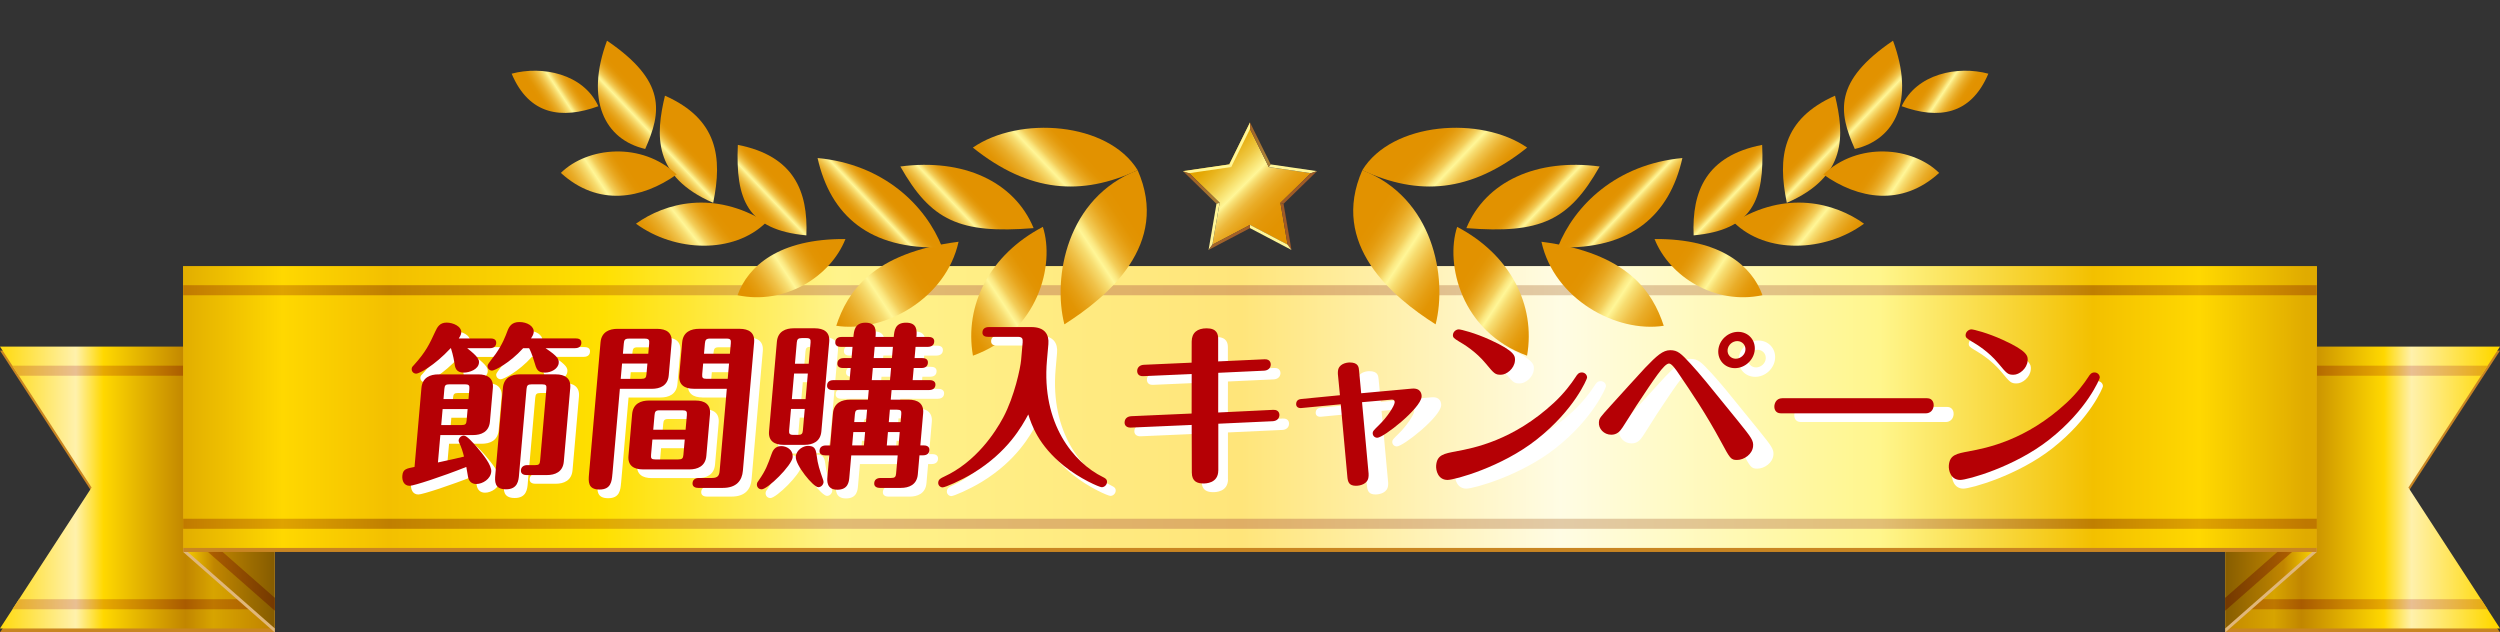 <?xml version="1.0" encoding="UTF-8"?>
<svg id="_レイヤー_2" data-name="レイヤー 2" xmlns="http://www.w3.org/2000/svg" xmlns:xlink="http://www.w3.org/1999/xlink" viewBox="0 0 800 202.39">
  <rect x="0" y="0" width="800" height="202.39" fill="#333333" stroke="none"/>
  <defs>
    <style>
      .cls-1 {
        fill: url(#_名称未設定グラデーション_380);
      }

      .cls-1, .cls-2, .cls-3, .cls-4, .cls-5, .cls-6, .cls-7, .cls-8, .cls-9, .cls-10, .cls-11, .cls-12, .cls-13, .cls-14, .cls-15, .cls-16, .cls-17, .cls-18, .cls-19, .cls-20, .cls-21, .cls-22, .cls-23, .cls-24, .cls-25, .cls-26, .cls-27, .cls-28, .cls-29, .cls-30, .cls-31, .cls-32, .cls-33, .cls-34, .cls-35, .cls-36, .cls-37, .cls-38, .cls-39, .cls-40, .cls-41, .cls-42, .cls-43, .cls-44, .cls-45, .cls-46, .cls-47, .cls-48, .cls-49, .cls-50, .cls-51 {
        stroke-width: 0px;
      }

      .cls-2 {
        fill: url(#_名称未設定グラデーション_443-15);
      }

      .cls-3 {
        fill: url(#_名称未設定グラデーション_381);
      }

      .cls-4 {
        fill: url(#_名称未設定グラデーション_383-2);
      }

      .cls-52 {
        clip-path: url(#clippath-20);
      }

      .cls-53 {
        clip-path: url(#clippath-11);
      }

      .cls-54 {
        clip-path: url(#clippath-16);
      }

      .cls-5 {
        fill: url(#_名称未設定グラデーション_443-20);
      }

      .cls-6 {
        fill: url(#_名称未設定グラデーション_379);
      }

      .cls-55 {
        clip-path: url(#clippath-33);
      }

      .cls-7 {
        fill: #fff697;
      }

      .cls-8 {
        fill: url(#_名称未設定グラデーション_443-4);
      }

      .cls-56 {
        clip-path: url(#clippath-41);
      }

      .cls-9 {
        fill: url(#_名称未設定グラデーション_374-2);
      }

      .cls-57 {
        clip-path: url(#clippath-32);
      }

      .cls-10 {
        fill: url(#_名称未設定グラデーション_372);
      }

      .cls-11 {
        fill: #e0b77a;
      }

      .cls-12 {
        fill: url(#_名称未設定グラデーション_443-6);
      }

      .cls-13 {
        fill: url(#_名称未設定グラデーション_443-9);
      }

      .cls-58 {
        clip-path: url(#clippath-2);
      }

      .cls-59 {
        clip-path: url(#clippath-13);
      }

      .cls-60 {
        clip-path: url(#clippath-37);
      }

      .cls-14 {
        fill: url(#_名称未設定グラデーション_443-17);
      }

      .cls-61 {
        clip-path: url(#clippath-25);
      }

      .cls-15 {
        fill: url(#_名称未設定グラデーション_443-23);
      }

      .cls-16 {
        fill: url(#_名称未設定グラデーション_374);
      }

      .cls-62 {
        clip-path: url(#clippath-15);
      }

      .cls-63 {
        clip-path: url(#clippath-6);
      }

      .cls-17 {
        fill: url(#_名称未設定グラデーション_443-25);
      }

      .cls-64 {
        clip-path: url(#clippath-40);
      }

      .cls-65 {
        clip-path: url(#clippath-26);
      }

      .cls-18 {
        fill: url(#_名称未設定グラデーション_443-26);
      }

      .cls-19 {
        fill: url(#_名称未設定グラデーション_443-21);
      }

      .cls-20 {
        fill: none;
      }

      .cls-21 {
        fill: url(#_名称未設定グラデーション_417-4);
      }

      .cls-66 {
        clip-path: url(#clippath-7);
      }

      .cls-67 {
        clip-path: url(#clippath-21);
      }

      .cls-22 {
        fill: url(#_名称未設定グラデーション_443-19);
      }

      .cls-68 {
        clip-path: url(#clippath-34);
      }

      .cls-69 {
        clip-path: url(#clippath-1);
      }

      .cls-70 {
        clip-path: url(#clippath-4);
      }

      .cls-71 {
        clip-path: url(#clippath-38);
      }

      .cls-23 {
        fill: #b50005;
      }

      .cls-24 {
        fill: url(#_名称未設定グラデーション_376);
      }

      .cls-72 {
        clip-path: url(#clippath-36);
      }

      .cls-73 {
        clip-path: url(#clippath-27);
      }

      .cls-25 {
        fill: url(#_名称未設定グラデーション_443-7);
      }

      .cls-74 {
        clip-path: url(#clippath-44);
      }

      .cls-26 {
        fill: #c98522;
      }

      .cls-27 {
        fill: url(#_名称未設定グラデーション_371);
      }

      .cls-75 {
        clip-path: url(#clippath-12);
      }

      .cls-28 {
        fill: #fff;
      }

      .cls-29 {
        fill: url(#_名称未設定グラデーション_443-8);
      }

      .cls-30 {
        fill: url(#_名称未設定グラデーション_443-16);
      }

      .cls-76 {
        clip-path: url(#clippath-24);
      }

      .cls-77 {
        clip-path: url(#clippath-30);
      }

      .cls-31 {
        fill: url(#_名称未設定グラデーション_443-13);
      }

      .cls-78 {
        clip-path: url(#clippath-22);
      }

      .cls-32 {
        fill: url(#_名称未設定グラデーション_417-2);
      }

      .cls-79 {
        clip-path: url(#clippath-9);
      }

      .cls-33 {
        fill: url(#_名称未設定グラデーション_443-18);
      }

      .cls-34 {
        fill: url(#_名称未設定グラデーション_417-3);
      }

      .cls-35 {
        fill: url(#_名称未設定グラデーション_377);
      }

      .cls-80 {
        clip-path: url(#clippath);
      }

      .cls-36 {
        fill: url(#_名称未設定グラデーション_412);
      }

      .cls-37 {
        fill: url(#_名称未設定グラデーション_443-2);
      }

      .cls-38 {
        fill: url(#_名称未設定グラデーション_383);
      }

      .cls-81 {
        clip-path: url(#clippath-39);
      }

      .cls-39 {
        fill: url(#_名称未設定グラデーション_443-11);
      }

      .cls-82 {
        clip-path: url(#clippath-19);
      }

      .cls-83 {
        clip-path: url(#clippath-31);
      }

      .cls-40 {
        fill: url(#_名称未設定グラデーション_417-5);
      }

      .cls-84 {
        clip-path: url(#clippath-3);
      }

      .cls-41 {
        fill: url(#_名称未設定グラデーション_443-22);
      }

      .cls-42 {
        fill: url(#_名称未設定グラデーション_443-14);
      }

      .cls-85 {
        clip-path: url(#clippath-43);
      }

      .cls-43 {
        fill: url(#_名称未設定グラデーション_443-5);
      }

      .cls-86 {
        clip-path: url(#clippath-8);
      }

      .cls-44 {
        fill: url(#_名称未設定グラデーション_417);
      }

      .cls-45 {
        fill: url(#_名称未設定グラデーション_376-2);
      }

      .cls-87 {
        clip-path: url(#clippath-29);
      }

      .cls-88 {
        clip-path: url(#clippath-18);
      }

      .cls-89 {
        clip-path: url(#clippath-14);
      }

      .cls-90 {
        clip-path: url(#clippath-17);
      }

      .cls-91 {
        clip-path: url(#clippath-5);
      }

      .cls-46 {
        fill: url(#_名称未設定グラデーション_443-10);
      }

      .cls-47 {
        fill: url(#_名称未設定グラデーション_443);
      }

      .cls-92 {
        clip-path: url(#clippath-42);
      }

      .cls-48 {
        fill: url(#_名称未設定グラデーション_378);
      }

      .cls-93 {
        clip-path: url(#clippath-10);
      }

      .cls-94 {
        clip-path: url(#clippath-23);
      }

      .cls-49 {
        fill: url(#_名称未設定グラデーション_443-24);
      }

      .cls-50 {
        fill: url(#_名称未設定グラデーション_443-12);
      }

      .cls-95 {
        clip-path: url(#clippath-28);
      }

      .cls-51 {
        fill: url(#_名称未設定グラデーション_443-3);
      }

      .cls-96 {
        clip-path: url(#clippath-35);
      }
    </style>
    <clipPath id="clippath">
      <polyline class="cls-20" points="770.68 156.01 800 110.91 712.06 110.91 712.06 201.1 800 201.1 770.68 156.01"/>
    </clipPath>
    <linearGradient id="_名称未設定グラデーション_371" data-name="名称未設定グラデーション 371" x1="-454.49" y1="2251.77" x2="-451.63" y2="2251.77" gradientTransform="translate(14694.85 69433.82) scale(30.77 -30.77)" gradientUnits="userSpaceOnUse">
      <stop offset="0" stop-color="#c18600"/>
      <stop offset=".2" stop-color="#d7a400"/>
      <stop offset=".3" stop-color="#c18600"/>
      <stop offset=".6" stop-color="#ffd800"/>
      <stop offset=".7" stop-color="#fff1ac"/>
      <stop offset="1" stop-color="#ffd800"/>
    </linearGradient>
    <clipPath id="clippath-1">
      <polyline class="cls-20" points="0 110.91 29.31 156.01 0 201.1 87.94 201.1 87.94 110.91 0 110.91"/>
    </clipPath>
    <linearGradient id="_名称未設定グラデーション_372" data-name="名称未設定グラデーション 372" x1="-469.54" y1="2251.77" x2="-466.68" y2="2251.77" gradientTransform="translate(14445.72 69433.82) scale(30.77 -30.77)" gradientUnits="userSpaceOnUse">
      <stop offset="0" stop-color="#ffd800"/>
      <stop offset=".3" stop-color="#fff1ac"/>
      <stop offset=".4" stop-color="#ffd800"/>
      <stop offset=".7" stop-color="#c18600"/>
      <stop offset=".8" stop-color="#d7a400"/>
      <stop offset="1" stop-color="#c28600"/>
    </linearGradient>
    <clipPath id="clippath-2">
      <polyline class="cls-20" points="712.06 117.02 712.06 120.25 793.93 120.25 796.02 117.02 712.06 117.02"/>
    </clipPath>
    <linearGradient id="_名称未設定グラデーション_374" data-name="名称未設定グラデーション 374" x1="-454.49" y1="2252.55" x2="-451.63" y2="2252.55" gradientTransform="translate(14694.85 69420.74) scale(30.77 -30.77)" gradientUnits="userSpaceOnUse">
      <stop offset="0" stop-color="#a95b00"/>
      <stop offset=".2" stop-color="#be7700"/>
      <stop offset=".3" stop-color="#a95b00"/>
      <stop offset=".6" stop-color="#e7a900"/>
      <stop offset=".7" stop-color="#e9bf93"/>
      <stop offset="1" stop-color="#e7a900"/>
    </linearGradient>
    <clipPath id="clippath-3">
      <polyline class="cls-20" points="712.06 194.98 796.02 194.98 793.93 191.75 712.06 191.75 712.06 194.98"/>
    </clipPath>
    <linearGradient id="_名称未設定グラデーション_374-2" data-name="名称未設定グラデーション 374" y1="2250.98" y2="2250.98" gradientTransform="translate(14694.85 69446.89) scale(30.77 -30.77)" xlink:href="#_名称未設定グラデーション_374"/>
    <clipPath id="clippath-4">
      <polyline class="cls-20" points="3.98 194.98 87.94 194.98 87.94 191.75 6.07 191.75 3.98 194.98"/>
    </clipPath>
    <linearGradient id="_名称未設定グラデーション_376" data-name="名称未設定グラデーション 376" x1="-469.54" y1="2250.98" x2="-466.68" y2="2250.98" gradientTransform="translate(14445.72 69446.89) scale(30.77 -30.77)" gradientUnits="userSpaceOnUse">
      <stop offset="0" stop-color="#e7a900"/>
      <stop offset=".3" stop-color="#e9bf93"/>
      <stop offset=".4" stop-color="#e7a900"/>
      <stop offset=".7" stop-color="#a95b00"/>
      <stop offset=".8" stop-color="#be7700"/>
      <stop offset="1" stop-color="#a95b00"/>
    </linearGradient>
    <clipPath id="clippath-5">
      <polyline class="cls-20" points="6.07 120.25 87.94 120.25 87.94 117.02 3.98 117.02 6.07 120.25"/>
    </clipPath>
    <linearGradient id="_名称未設定グラデーション_376-2" data-name="名称未設定グラデーション 376" x1="-469.54" y1="2252.55" x2="-466.68" y2="2252.55" gradientTransform="translate(14445.72 69420.74) scale(30.77 -30.77)" xlink:href="#_名称未設定グラデーション_376"/>
    <clipPath id="clippath-6">
      <polyline class="cls-20" points="712.06 201.1 712.06 110.91 741.39 85.15 741.39 175.34 712.06 201.1"/>
    </clipPath>
    <linearGradient id="_名称未設定グラデーション_377" data-name="名称未設定グラデーション 377" x1="-397.7" y1="2324.18" x2="-394.84" y2="2324.18" gradientTransform="translate(4792.08 23986.88) scale(10.26 -10.26)" gradientUnits="userSpaceOnUse">
      <stop offset="0" stop-color="#865c00"/>
      <stop offset=".45" stop-color="#ae7900"/>
      <stop offset=".65" stop-color="#c18600"/>
      <stop offset="1" stop-color="#ffd800"/>
    </linearGradient>
    <clipPath id="clippath-7">
      <polyline class="cls-20" points="87.94 201.1 87.94 110.91 58.61 85.15 58.61 175.34 87.94 201.1"/>
    </clipPath>
    <linearGradient id="_名称未設定グラデーション_378" data-name="名称未設定グラデーション 378" x1="-439.11" y1="2324.18" x2="-436.25" y2="2324.18" gradientTransform="translate(4563.46 23986.88) scale(10.26 -10.26)" gradientUnits="userSpaceOnUse">
      <stop offset="0" stop-color="#ffd800"/>
      <stop offset=".35" stop-color="#c18600"/>
      <stop offset=".55" stop-color="#ae7900"/>
      <stop offset="1" stop-color="#865c00"/>
    </linearGradient>
    <clipPath id="clippath-8">
      <polyline class="cls-20" points="712.06 191.3 712.06 195.43 741.39 169.67 741.39 165.54 712.06 191.3"/>
    </clipPath>
    <linearGradient id="_名称未設定グラデーション_379" data-name="名称未設定グラデーション 379" x1="-408.31" y1="2308.77" x2="-405.45" y2="2308.77" gradientTransform="translate(5487.21 27193.13) scale(11.7 -11.7)" gradientUnits="userSpaceOnUse">
      <stop offset="0" stop-color="#6e3500"/>
      <stop offset=".45" stop-color="#954f00"/>
      <stop offset=".65" stop-color="#a95b00"/>
      <stop offset="1" stop-color="#e8a900"/>
    </linearGradient>
    <clipPath id="clippath-9">
      <polyline class="cls-20" points="58.61 165.54 58.61 169.67 87.94 195.43 87.94 191.3 58.61 165.54"/>
    </clipPath>
    <linearGradient id="_名称未設定グラデーション_380" data-name="名称未設定グラデーション 380" x1="-444.62" y1="2308.77" x2="-441.76" y2="2308.77" gradientTransform="translate(5258.59 27193.13) scale(11.7 -11.7)" gradientUnits="userSpaceOnUse">
      <stop offset="0" stop-color="#e7a900"/>
      <stop offset=".35" stop-color="#a95b00"/>
      <stop offset=".55" stop-color="#954f00"/>
      <stop offset="1" stop-color="#6e3500"/>
    </linearGradient>
    <clipPath id="clippath-10">
      <rect class="cls-20" x="58.61" y="85.15" width="682.77" height="90.19"/>
    </clipPath>
    <linearGradient id="_名称未設定グラデーション_381" data-name="名称未設定グラデーション 381" x1="-481.02" y1="2220.63" x2="-478.16" y2="2220.63" gradientTransform="translate(114961.96 530585.6) scale(238.88 -238.88)" gradientUnits="userSpaceOnUse">
      <stop offset="0" stop-color="#e0ab00"/>
      <stop offset=".05" stop-color="#ffd800"/>
      <stop offset=".1" stop-color="#f3c000"/>
      <stop offset=".2" stop-color="#ffe000"/>
      <stop offset=".31" stop-color="#fff38b"/>
      <stop offset=".5" stop-color="#ffe57a"/>
      <stop offset=".65" stop-color="#fffce4"/>
      <stop offset=".8" stop-color="#fff68c"/>
      <stop offset=".9" stop-color="#f3c000"/>
      <stop offset=".95" stop-color="#ffd800"/>
      <stop offset="1" stop-color="#e0ab00"/>
    </linearGradient>
    <clipPath id="clippath-11">
      <rect class="cls-20" x="58.61" y="165.99" width="682.77" height="3.22"/>
    </clipPath>
    <linearGradient id="_名称未設定グラデーション_383" data-name="名称未設定グラデーション 383" x1="-481.02" y1="2220.53" x2="-478.16" y2="2220.53" gradientTransform="translate(114961.96 530598.67) scale(238.88 -238.88)" gradientUnits="userSpaceOnUse">
      <stop offset="0" stop-color="#be7700"/>
      <stop offset=".05" stop-color="#dfa300"/>
      <stop offset=".1" stop-color="#c07f00"/>
      <stop offset=".2" stop-color="#e0ab00"/>
      <stop offset=".31" stop-color="#e1bb74"/>
      <stop offset=".5" stop-color="#dfae65"/>
      <stop offset=".65" stop-color="#e2cba7"/>
      <stop offset=".8" stop-color="#e2bf75"/>
      <stop offset=".9" stop-color="#c07f00"/>
      <stop offset=".95" stop-color="#dfa300"/>
      <stop offset="1" stop-color="#bf7800"/>
    </linearGradient>
    <clipPath id="clippath-12">
      <rect class="cls-20" x="58.61" y="91.27" width="682.77" height="3.22"/>
    </clipPath>
    <linearGradient id="_名称未設定グラデーション_383-2" data-name="名称未設定グラデーション 383" y1="2220.73" y2="2220.73" gradientTransform="translate(114961.96 530572.53) scale(238.88 -238.88)" xlink:href="#_名称未設定グラデーション_383"/>
    <clipPath id="clippath-13">
      <path class="cls-20" d="m400,39.18v2.11l5.8,11.74.22.44.62-.85-6.64-13.43m-9.72,25.72l-1.01.32-2.52,14.76,1.24-1.7,2.21-12.9.08-.48m22.98,15.08l-2.53-14.76-1-.32.08.48,2.21,12.9,1.24,1.7-1.24-1.7-11.59-6.09-.43-.23-.43.23-11.58,6.09-1.24,1.7,2.52-14.76,1.01-.32-.35-.35-9.37-9.14-2.01-.65,14.82-2.15,6.63-13.43,6.64,13.43,14.82,2.15-14.82-2.15-.62.85.49.07,12.95,1.88,2-.65-2,.65-9.37,9.14-.35.35,1,.32,2.53,14.76"/>
    </clipPath>
    <linearGradient id="_名称未設定グラデーション_412" data-name="名称未設定グラデーション 412" x1="-507.25" y1="2303.58" x2="-504.39" y2="2303.58" gradientTransform="translate(-33747.76 7560.41) rotate(90) scale(14.82 -14.82)" gradientUnits="userSpaceOnUse">
      <stop offset="0" stop-color="#e4a500"/>
      <stop offset=".03" stop-color="#e4a500"/>
      <stop offset=".07" stop-color="#e5a908"/>
      <stop offset=".13" stop-color="#e9b51e"/>
      <stop offset=".21" stop-color="#efc842"/>
      <stop offset=".29" stop-color="#f8e373"/>
      <stop offset=".35" stop-color="#fff697"/>
      <stop offset=".38" stop-color="#f8e177"/>
      <stop offset=".42" stop-color="#f2cb57"/>
      <stop offset=".46" stop-color="#edb93c"/>
      <stop offset=".51" stop-color="#e9ab25"/>
      <stop offset=".57" stop-color="#e59f14"/>
      <stop offset=".64" stop-color="#e39708"/>
      <stop offset=".74" stop-color="#e29301"/>
      <stop offset="1" stop-color="#e29200"/>
    </linearGradient>
    <clipPath id="clippath-14">
      <polyline class="cls-20" points="406.01 53.46 405.8 53.02 400 41.28 400 39.18 406.63 52.61 406.01 53.46"/>
    </clipPath>
    <linearGradient id="_名称未設定グラデーション_417" data-name="名称未設定グラデーション 417" x1="-507.25" y1="2304.37" x2="-504.39" y2="2304.37" gradientTransform="translate(-33756.18 7554.12) rotate(90) scale(14.82 -14.82)" gradientUnits="userSpaceOnUse">
      <stop offset="0" stop-color="#a06226"/>
      <stop offset=".03" stop-color="#a06226"/>
      <stop offset=".14" stop-color="#a2692a"/>
      <stop offset=".29" stop-color="#aa7d35"/>
      <stop offset=".35" stop-color="#ae873b"/>
      <stop offset=".37" stop-color="#ab7e37"/>
      <stop offset=".45" stop-color="#a66d2f"/>
      <stop offset=".55" stop-color="#a2612a"/>
      <stop offset=".68" stop-color="#a05a26"/>
      <stop offset="1" stop-color="#a05826"/>
    </linearGradient>
    <clipPath id="clippath-15">
      <polyline class="cls-20" points="410.73 65.22 409.73 64.89 410.08 64.55 419.45 55.41 421.45 54.76 410.73 65.22"/>
    </clipPath>
    <linearGradient id="_名称未設定グラデーション_417-2" data-name="名称未設定グラデーション 417" x1="-507.25" y1="2304.3" x2="-504.39" y2="2304.3" gradientTransform="translate(-33742.91 7549.49) rotate(90) scale(14.82 -14.82)" xlink:href="#_名称未設定グラデーション_417"/>
    <clipPath id="clippath-16">
      <polyline class="cls-20" points="389.27 65.22 378.55 54.76 380.56 55.41 389.93 64.55 390.27 64.89 389.27 65.22"/>
    </clipPath>
    <linearGradient id="_名称未設定グラデーション_417-3" data-name="名称未設定グラデーション 417" x1="-507.25" y1="2302.82" x2="-504.39" y2="2302.82" gradientTransform="translate(-33752.04 7571.54) rotate(90) scale(14.82 -14.82)" xlink:href="#_名称未設定グラデーション_417"/>
    <clipPath id="clippath-17">
      <polyline class="cls-20" points="413.26 79.98 412.02 78.27 409.81 65.37 409.73 64.89 410.73 65.22 413.26 79.98"/>
    </clipPath>
    <linearGradient id="_名称未設定グラデーション_417-4" data-name="名称未設定グラデーション 417" x1="-507.25" y1="2303.51" x2="-504.39" y2="2303.51" gradientTransform="translate(-33735.28 7556.15) rotate(90) scale(14.82 -14.82)" xlink:href="#_名称未設定グラデーション_417"/>
    <clipPath id="clippath-18">
      <polyline class="cls-20" points="386.74 79.98 387.98 78.27 399.56 72.18 400 71.95 400 73 386.74 79.98"/>
    </clipPath>
    <linearGradient id="_名称未設定グラデーション_417-5" data-name="名称未設定グラデーション 417" x1="-507.25" y1="2302.48" x2="-504.39" y2="2302.48" gradientTransform="translate(-33738.11 7569.93) rotate(90) scale(14.82 -14.82)" xlink:href="#_名称未設定グラデーション_417"/>
    <clipPath id="clippath-19">
      <path class="cls-20" d="m459.4,103.79c3.8-14.95-.68-40.52-23.45-49.33-10.51,23.78,9.65,40.58,23.45,49.33"/>
    </clipPath>
    <linearGradient id="_名称未設定グラデーション_443" data-name="名称未設定グラデーション 443" x1="-486.8" y1="2298.26" x2="-483.95" y2="2298.26" gradientTransform="translate(-37143.71 8020.21) rotate(90) scale(16.36 -16.36)" gradientUnits="userSpaceOnUse">
      <stop offset="0" stop-color="#e29200"/>
      <stop offset=".29" stop-color="#e29200"/>
      <stop offset=".35" stop-color="#e29403"/>
      <stop offset=".4" stop-color="#e49b0e"/>
      <stop offset=".45" stop-color="#e8a720"/>
      <stop offset=".5" stop-color="#edb83a"/>
      <stop offset=".55" stop-color="#f3ce5a"/>
      <stop offset=".59" stop-color="#fbe882"/>
      <stop offset=".62" stop-color="#fff697"/>
      <stop offset=".67" stop-color="#f7dd71"/>
      <stop offset=".74" stop-color="#f0c249"/>
      <stop offset=".81" stop-color="#e9ad29"/>
      <stop offset=".88" stop-color="#e59e12"/>
      <stop offset=".94" stop-color="#e29504"/>
      <stop offset="1" stop-color="#e29200"/>
    </linearGradient>
    <clipPath id="clippath-20">
      <path class="cls-20" d="m435.94,54.46c9.51-15.49,37.95-17.47,52.75-7.23-18.08,14.46-34.78,15.57-52.75,7.23"/>
    </clipPath>
    <linearGradient id="_名称未設定グラデーション_443-2" data-name="名称未設定グラデーション 443" x1="-508.17" y1="2329.22" x2="-505.31" y2="2329.22" gradientTransform="translate(-27090.04 6044.54) rotate(90) scale(11.83 -11.83)" xlink:href="#_名称未設定グラデーション_443"/>
    <clipPath id="clippath-21">
      <path class="cls-20" d="m466.29,72.6c16.98,8.89,25.19,25,22.37,41.22-21.02-7.61-26.29-29.24-22.37-41.22"/>
    </clipPath>
    <linearGradient id="_名称未設定グラデーション_443-3" data-name="名称未設定グラデーション 443" x1="-485.72" y1="2309.27" x2="-482.87" y2="2309.27" gradientTransform="translate(-32955.01 7104.94) rotate(90) scale(14.48 -14.48)" xlink:href="#_名称未設定グラデーション_443"/>
    <clipPath id="clippath-22">
      <path class="cls-20" d="m469.24,73c23.69,1.89,32.85-2.38,42.65-19.72-20.1-2.68-36.47,4.78-42.65,19.72"/>
    </clipPath>
    <linearGradient id="_名称未設定グラデーション_443-4" data-name="名称未設定グラデーション 443" x1="-519.82" y1="2396.09" x2="-516.96" y2="2396.09" gradientTransform="translate(-17415.88 3936.96) rotate(90) scale(7.47 -7.47)" xlink:href="#_名称未設定グラデーション_443"/>
    <clipPath id="clippath-23">
      <path class="cls-20" d="m493.26,77.36c27.59,3.57,35.59,16.06,39.14,26.89-15.23,2.34-35.12-8.57-39.14-26.89"/>
    </clipPath>
    <linearGradient id="_名称未設定グラデーション_443-5" data-name="名称未設定グラデーション 443" x1="-484.38" y1="2298.08" x2="-481.52" y2="2298.08" gradientTransform="translate(-37663.93 8114.22) rotate(90) scale(16.61 -16.61)" xlink:href="#_名称未設定グラデーション_443"/>
    <clipPath id="clippath-24">
      <path class="cls-20" d="m498.49,79.15c23.28.79,35.76-10.19,39.88-28.58-21.07,1.97-34.58,15.09-39.88,28.58"/>
    </clipPath>
    <linearGradient id="_名称未設定グラデーション_443-6" data-name="名称未設定グラデーション 443" x1="-523.42" y1="2427.44" x2="-520.56" y2="2427.44" gradientTransform="translate(-15060.83 3416.5) rotate(90) scale(6.42 -6.42)" xlink:href="#_名称未設定グラデーション_443"/>
    <clipPath id="clippath-25">
      <path class="cls-20" d="m529.46,76.49c21.31-.17,31.18,8.71,34.53,17.97-15.1,3.24-29.75-5.87-34.53-17.97"/>
    </clipPath>
    <linearGradient id="_名称未設定グラデーション_443-7" data-name="名称未設定グラデーション 443" x1="-483.28" y1="2317.75" x2="-480.42" y2="2317.75" gradientTransform="translate(-30849.58 6613.36) rotate(90) scale(13.55 -13.55)" xlink:href="#_名称未設定グラデーション_443"/>
    <clipPath id="clippath-26">
      <path class="cls-20" d="m541.96,75.32c18.98-1.77,22.68-11.48,21.93-28.96-17.96,3.51-22.51,14.88-21.93,28.96"/>
    </clipPath>
    <linearGradient id="_名称未設定グラデーション_443-8" data-name="名称未設定グラデーション 443" x1="-522.49" y1="2437.41" x2="-519.63" y2="2437.41" gradientTransform="translate(-14580.23 3296.67) rotate(90) scale(6.21 -6.21)" xlink:href="#_名称未設定グラデーション_443"/>
    <clipPath id="clippath-27">
      <path class="cls-20" d="m554.83,71.15c16.76-10.46,32.34-6.22,41.66.43-12.46,9.15-31.34,9.77-41.66-.43"/>
    </clipPath>
    <linearGradient id="_名称未設定グラデーション_443-9" data-name="名称未設定グラデーション 443" x1="-492.86" y1="2337.12" x2="-490" y2="2337.12" gradientTransform="translate(-26327.32 5728.16) rotate(90) scale(11.51 -11.51)" xlink:href="#_名称未設定グラデーション_443"/>
    <clipPath id="clippath-28">
      <path class="cls-20" d="m571.78,64.9c19.42-8.42,18.42-21.79,15.43-34.28-16.91,7.51-18.43,19.74-15.43,34.28"/>
    </clipPath>
    <linearGradient id="_名称未設定グラデーション_443-10" data-name="名称未設定グラデーション 443" x1="-520.43" y1="2434.18" x2="-517.58" y2="2434.18" gradientTransform="translate(-14961.12 3361.16) rotate(90) scale(6.38 -6.38)" xlink:href="#_名称未設定グラデーション_443"/>
    <clipPath id="clippath-29">
      <path class="cls-20" d="m583.47,55.83c11.22-10.62,28.58-8.83,37.06-.5-11.97,10.92-25.99,8.36-37.06.5"/>
    </clipPath>
    <linearGradient id="_名称未設定グラデーション_443-11" data-name="名称未設定グラデーション 443" x1="-481.34" y1="2347.98" x2="-478.49" y2="2347.98" gradientTransform="translate(-24579.64 5202.63) rotate(90) scale(10.72 -10.72)" xlink:href="#_名称未設定グラデーション_443"/>
    <clipPath id="clippath-30">
      <path class="cls-20" d="m593.54,47.67c13.03-3.03,19.23-15.71,12.22-34.65-19.07,12.95-17.48,22.84-12.22,34.65"/>
    </clipPath>
    <linearGradient id="_名称未設定グラデーション_443-12" data-name="名称未設定グラデーション 443" x1="-517.09" y1="2418.6" x2="-514.23" y2="2418.6" gradientTransform="translate(-16231.44 3619.78) rotate(90) scale(6.96 -6.96)" xlink:href="#_名称未設定グラデーション_443"/>
    <clipPath id="clippath-31">
      <path class="cls-20" d="m608.53,33.99c4.77-10.4,17.95-13.05,27.74-10.41-5.61,13.32-16.09,14.65-27.74,10.41"/>
    </clipPath>
    <linearGradient id="_名称未設定グラデーション_443-13" data-name="名称未設定グラデーション 443" x1="-479.38" y1="2442.48" x2="-476.53" y2="2442.48" gradientTransform="translate(-14875.71 3062.06) rotate(90) scale(6.35 -6.35)" xlink:href="#_名称未設定グラデーション_443"/>
    <clipPath id="clippath-32">
      <path class="cls-20" d="m340.6,103.79c-3.8-14.95.68-40.52,23.45-49.33,10.51,23.78-9.65,40.58-23.45,49.33"/>
    </clipPath>
    <linearGradient id="_名称未設定グラデーション_443-14" data-name="名称未設定グラデーション 443" x1="-555.3" y1="2253.04" x2="-552.44" y2="2253.04" gradientTransform="translate(-8705.66 36927.74) rotate(-180) scale(16.36)" xlink:href="#_名称未設定グラデーション_443"/>
    <clipPath id="clippath-33">
      <path class="cls-20" d="m364.06,54.46c-9.51-15.49-37.95-17.47-52.75-7.23,18.08,14.46,34.78,15.57,52.75,7.23"/>
    </clipPath>
    <linearGradient id="_名称未設定グラデーション_443-15" data-name="名称未設定グラデーション 443" x1="-590.57" y1="2251.2" x2="-587.71" y2="2251.2" gradientTransform="translate(-6631.73 26679.46) rotate(-180) scale(11.83)" xlink:href="#_名称未設定グラデーション_443"/>
    <clipPath id="clippath-34">
      <path class="cls-20" d="m333.71,72.6c-16.98,8.89-25.19,25-22.37,41.22,21.02-7.61,26.29-29.24,22.37-41.22"/>
    </clipPath>
    <linearGradient id="_名称未設定グラデーション_443-16" data-name="名称未設定グラデーション 443" x1="-563.1" y1="2258.19" x2="-560.24" y2="2258.19" gradientTransform="translate(-7808.83 32785.63) rotate(180) scale(14.48)" xlink:href="#_名称未設定グラデーション_443"/>
    <clipPath id="clippath-35">
      <path class="cls-20" d="m330.76,73c-23.69,1.89-32.85-2.38-42.65-19.72,20.1-2.68,36.47,4.78,42.65,19.72"/>
    </clipPath>
    <linearGradient id="_名称未設定グラデーション_443-17" data-name="名称未設定グラデーション 443" x1="-650.26" y1="2272.61" x2="-647.4" y2="2272.61" gradientTransform="translate(-4539.56 17046.39) rotate(-180) scale(7.47)" xlink:href="#_名称未設定グラデーション_443"/>
    <clipPath id="clippath-36">
      <path class="cls-20" d="m306.74,77.36c-27.59,3.57-35.59,16.06-39.14,26.89,15.23,2.34,35.12-8.57,39.14-26.89"/>
    </clipPath>
    <linearGradient id="_名称未設定グラデーション_443-18" data-name="名称未設定グラデーション 443" x1="-551.81" y1="2253.57" x2="-548.95" y2="2253.57" gradientTransform="translate(-8855.3 37529.23) rotate(180) scale(16.61)" xlink:href="#_名称未設定グラデーション_443"/>
    <clipPath id="clippath-37">
      <path class="cls-20" d="m301.51,79.15c-23.28.79-35.76-10.19-39.89-28.58,21.07,1.97,34.58,15.09,39.89,28.58"/>
    </clipPath>
    <linearGradient id="_名称未設定グラデーション_443-19" data-name="名称未設定グラデーション 443" x1="-675.3" y1="2283.66" x2="-672.44" y2="2283.66" gradientTransform="translate(-4044.47 14721.73) rotate(-180) scale(6.42)" xlink:href="#_名称未設定グラデーション_443"/>
    <clipPath id="clippath-38">
      <path class="cls-20" d="m270.54,76.49c-21.31-.17-31.18,8.71-34.53,17.97,15.1,3.24,29.75-5.87,34.53-17.97"/>
    </clipPath>
    <linearGradient id="_名称未設定グラデーション_443-20" data-name="名称未設定グラデーション 443" x1="-565.98" y1="2263.16" x2="-563.12" y2="2263.16" gradientTransform="translate(-7393.31 30743.82) rotate(-180) scale(13.55)" xlink:href="#_名称未設定グラデーション_443"/>
    <clipPath id="clippath-39">
      <path class="cls-20" d="m258.04,75.32c-18.98-1.77-22.68-11.48-21.93-28.96,17.96,3.51,22.51,14.88,21.93,28.96"/>
    </clipPath>
    <linearGradient id="_名称未設定グラデーション_443-21" data-name="名称未設定グラデーション 443" x1="-679.49" y1="2288.78" x2="-676.63" y2="2288.78" gradientTransform="translate(-3963.62 14271.29) rotate(-180) scale(6.21)" xlink:href="#_名称未設定グラデーション_443"/>
    <clipPath id="clippath-40">
      <path class="cls-20" d="m245.17,71.15c-16.76-10.46-32.34-6.22-41.66.43,12.46,9.15,31.34,9.77,41.66-.43"/>
    </clipPath>
    <linearGradient id="_名称未設定グラデーション_443-22" data-name="名称未設定グラデーション 443" x1="-584.2" y1="2264.64" x2="-581.34" y2="2264.64" gradientTransform="translate(-6484.31 26139.68) rotate(-180) scale(11.51)" xlink:href="#_名称未設定グラデーション_443"/>
    <clipPath id="clippath-41">
      <path class="cls-20" d="m228.22,64.9c-19.42-8.42-18.42-21.79-15.43-34.28,16.91,7.51,18.43,19.74,15.43,34.28"/>
    </clipPath>
    <linearGradient id="_名称未設定グラデーション_443-23" data-name="名称未設定グラデーション 443" x1="-673.11" y1="2289.65" x2="-670.25" y2="2289.65" gradientTransform="translate(-4068.17 14666.08) rotate(-180) scale(6.38)" xlink:href="#_名称未設定グラデーション_443"/>
    <clipPath id="clippath-42">
      <path class="cls-20" d="m216.53,55.83c-11.22-10.62-28.58-8.83-37.06-.5,11.97,10.92,25.99,8.36,37.06.5"/>
    </clipPath>
    <linearGradient id="_名称未設定グラデーション_443-24" data-name="名称未設定グラデーション 443" x1="-585.79" y1="2279.03" x2="-582.94" y2="2279.03" gradientTransform="translate(-6069.11 24497.87) rotate(-180) scale(10.72)" xlink:href="#_名称未設定グラデーション_443"/>
    <clipPath id="clippath-43">
      <path class="cls-20" d="m206.46,47.67c-13.03-3.03-19.23-15.71-12.22-34.65,19.07,12.95,17.48,22.84,12.22,34.65"/>
    </clipPath>
    <linearGradient id="_名称未設定グラデーション_443-25" data-name="名称未設定グラデーション 443" x1="-657.16" y1="2286" x2="-654.3" y2="2286" gradientTransform="translate(-4363.91 15938.73) rotate(-180) scale(6.96)" xlink:href="#_名称未設定グラデーション_443"/>
    <clipPath id="clippath-44">
      <path class="cls-20" d="m191.47,33.99c-4.77-10.4-17.95-13.05-27.74-10.41,5.61,13.32,16.09,14.65,27.74,10.41"/>
    </clipPath>
    <linearGradient id="_名称未設定グラデーション_443-26" data-name="名称未設定グラデーション 443" x1="-655.92" y1="2325.94" x2="-653.07" y2="2325.94" gradientTransform="translate(-3975.08 14788.38) rotate(-180) scale(6.35)" xlink:href="#_名称未設定グラデーション_443"/>
  </defs>
  <g id="design">
    <g>
      <g>
        <polyline class="cls-26" points="770.68 157.29 800 112.2 712.06 112.2 712.06 202.39 800 202.39 770.68 157.29"/>
        <polyline class="cls-26" points="0 112.2 29.31 157.29 0 202.39 87.94 202.39 87.94 112.2 0 112.2"/>
        <g class="cls-80">
          <rect class="cls-27" x="712.06" y="110.91" width="87.94" height="90.19"/>
        </g>
        <g class="cls-69">
          <rect class="cls-10" y="110.91" width="87.94" height="90.19"/>
        </g>
        <g class="cls-58">
          <rect class="cls-16" x="712.06" y="117.02" width="83.96" height="3.22"/>
        </g>
        <g class="cls-84">
          <rect class="cls-9" x="712.06" y="191.75" width="83.96" height="3.22"/>
        </g>
        <g class="cls-70">
          <rect class="cls-24" x="3.98" y="191.75" width="83.96" height="3.22"/>
        </g>
        <g class="cls-91">
          <rect class="cls-45" x="3.98" y="117.02" width="83.96" height="3.22"/>
        </g>
        <polyline class="cls-11" points="712.06 202.39 712.06 112.2 741.39 86.44 741.39 176.63 712.06 202.39"/>
        <g class="cls-63">
          <rect class="cls-35" x="712.06" y="85.15" width="29.32" height="115.95"/>
        </g>
        <polyline class="cls-11" points="87.94 202.39 87.94 112.2 58.61 86.44 58.61 176.63 87.94 202.39"/>
        <g class="cls-66">
          <rect class="cls-48" x="58.61" y="85.15" width="29.32" height="115.95"/>
        </g>
        <g class="cls-86">
          <rect class="cls-6" x="712.06" y="165.54" width="29.32" height="29.89"/>
        </g>
        <g class="cls-79">
          <rect class="cls-1" x="58.61" y="165.54" width="29.32" height="29.89"/>
        </g>
        <rect class="cls-26" x="58.61" y="86.44" width="682.77" height="90.19"/>
        <g class="cls-93">
          <rect class="cls-3" x="58.61" y="85.15" width="682.77" height="90.19"/>
        </g>
        <g class="cls-53">
          <rect class="cls-38" x="58.61" y="165.99" width="682.77" height="3.23"/>
        </g>
        <g class="cls-75">
          <rect class="cls-4" x="58.61" y="91.27" width="682.77" height="3.22"/>
        </g>
      </g>
      <g>
        <g class="cls-59">
          <rect class="cls-36" x="370.41" y="29.98" width="59.18" height="59.18" transform="translate(75.03 300.29) rotate(-45)"/>
        </g>
        <g class="cls-89">
          <rect class="cls-44" x="395.92" y="38.92" width="14.79" height="14.79" transform="translate(85.38 298.75) rotate(-45)"/>
        </g>
        <polyline class="cls-7" points="394.2 53.02 400 41.28 400 39.18 393.37 52.61 393.99 53.46 394.2 53.02"/>
        <polyline class="cls-7" points="406.5 53.53 419.45 55.41 421.45 54.76 406.63 52.61 406.01 53.46 406.5 53.53"/>
        <g class="cls-62">
          <rect class="cls-32" x="407.75" y="52.15" width="15.68" height="15.68" transform="translate(79.31 311.44) rotate(-45)"/>
        </g>
        <g class="cls-54">
          <rect class="cls-34" x="376.57" y="52.15" width="15.68" height="15.68" transform="translate(70.17 289.39) rotate(-45)"/>
        </g>
        <g class="cls-90">
          <rect class="cls-21" x="404.91" y="65.85" width="13.16" height="13.16" transform="translate(69.3 312.18) rotate(-45)"/>
        </g>
        <polyline class="cls-7" points="393.5 53.53 393.99 53.46 393.37 52.61 378.55 54.76 380.56 55.41 393.5 53.53"/>
        <polyline class="cls-7" points="400.43 72.18 400 71.95 400 73 413.26 79.98 412.02 78.27 400.43 72.18"/>
        <polyline class="cls-7" points="390.19 65.37 390.27 64.89 389.27 65.22 386.74 79.98 387.98 78.27 390.19 65.37"/>
        <g class="cls-88">
          <rect class="cls-40" x="385.85" y="68.44" width="15.04" height="15.04" transform="translate(61.5 300.4) rotate(-45)"/>
        </g>
        <g class="cls-82">
          <rect class="cls-47" x="413.33" y="49.78" width="61.97" height="58.69" transform="translate(133.49 406.34) rotate(-56.57)"/>
        </g>
        <g class="cls-52">
          <rect class="cls-37" x="434.81" y="21.87" width="55.01" height="56.05" transform="translate(108.25 351.33) rotate(-46.57)"/>
        </g>
        <g class="cls-67">
          <rect class="cls-51" x="451.7" y="69.7" width="50.44" height="47.01" transform="translate(136.38 439.87) rotate(-56.57)"/>
        </g>
        <g class="cls-78">
          <rect class="cls-8" x="467.08" y="38.9" width="46.96" height="47.67" transform="translate(107.75 375.86) rotate(-46.57)"/>
        </g>
        <g class="cls-94">
          <rect class="cls-43" x="489.85" y="67.59" width="45.96" height="48.77" transform="translate(153.54 469.28) rotate(-56.57)"/>
        </g>
        <g class="cls-76">
          <rect class="cls-12" x="494.06" y="40.67" width="48.75" height="49.16" transform="translate(114.64 396.89) rotate(-46.57)"/>
        </g>
        <g class="cls-61">
          <rect class="cls-25" x="528.3" y="66.71" width="36.86" height="40.6" transform="translate(172.92 495.35) rotate(-56.57)"/>
        </g>
        <g class="cls-65">
          <rect class="cls-29" x="534.51" y="42.44" width="37.02" height="36.8" transform="translate(128.64 420.62) rotate(-46.57)"/>
        </g>
        <g class="cls-73">
          <rect class="cls-13" x="554.62" y="48.29" width="42.08" height="45.48" transform="translate(162.21 477.83) rotate(-51.57)"/>
        </g>
        <g class="cls-95">
          <rect class="cls-46" x="559.84" y="27.84" width="40.3" height="39.84" transform="translate(146.58 436.12) rotate(-46.57)"/>
        </g>
        <g class="cls-87">
          <rect class="cls-39" x="583.01" y="34.47" width="37.98" height="42.52" transform="translate(223.83 527.43) rotate(-56.57)"/>
        </g>
        <g class="cls-77">
          <rect class="cls-50" x="578.18" y="8.97" width="43.1" height="42.76" transform="translate(165.39 445.01) rotate(-46.57)"/>
        </g>
        <g class="cls-83">
          <rect class="cls-31" x="607.55" y="13.24" width="29.71" height="32.68" transform="translate(254.81 532.71) rotate(-56.57)"/>
        </g>
        <g class="cls-57">
          <rect class="cls-42" x="326.33" y="48.14" width="58.69" height="61.97" transform="translate(15.26 209.05) rotate(-33.43)"/>
        </g>
        <g class="cls-55">
          <rect class="cls-2" x="309.65" y="22.39" width="56.05" height="55.01" transform="translate(58.15 245.81) rotate(-43.43)"/>
        </g>
        <g class="cls-68">
          <rect class="cls-30" x="299.57" y="67.99" width="47.01" height="50.44" transform="translate(2.1 193.42) rotate(-33.43)"/>
        </g>
        <g class="cls-96">
          <rect class="cls-14" x="285.6" y="39.26" width="47.67" height="46.96" transform="translate(41.59 229.91) rotate(-43.43)"/>
        </g>
        <g class="cls-72">
          <rect class="cls-33" x="262.79" y="68.99" width="48.77" height="45.96" transform="translate(-3.16 173.43) rotate(-33.43)"/>
        </g>
        <g class="cls-60">
          <rect class="cls-22" x="256.99" y="40.88" width="49.16" height="48.75" transform="translate(32.23 211.43) rotate(-43.43)"/>
        </g>
        <g class="cls-71">
          <rect class="cls-5" x="232.97" y="68.57" width="40.6" height="36.86" transform="translate(-6.03 153.92) rotate(-33.43)"/>
        </g>
        <g class="cls-81">
          <rect class="cls-19" x="228.59" y="42.33" width="36.8" height="37.02" transform="translate(25.8 186.46) rotate(-43.43)"/>
        </g>
        <g class="cls-64">
          <rect class="cls-41" x="201.6" y="49.99" width="45.48" height="42.08" transform="translate(4.45 154.83) rotate(-38.43)"/>
        </g>
        <g class="cls-56">
          <rect class="cls-15" x="200.09" y="27.61" width="39.84" height="40.3" transform="translate(27.4 164.33) rotate(-43.43)"/>
        </g>
        <g class="cls-92">
          <rect class="cls-49" x="176.73" y="36.74" width="42.52" height="37.98" transform="translate(2.06 118.3) rotate(-33.43)"/>
        </g>
        <g class="cls-85">
          <rect class="cls-17" x="178.89" y="8.8" width="42.76" height="43.1" transform="translate(33.97 145.99) rotate(-43.43)"/>
        </g>
        <g class="cls-74">
          <rect class="cls-18" x="161.26" y="14.72" width="32.68" height="29.71" transform="translate(13.09 102.74) rotate(-33.43)"/>
        </g>
      </g>
      <g>
        <g>
          <path class="cls-28" d="m137.65,126.91c.29-3.36,2.84-4.33,5.41-4.33h12.8c2.92,0,4.92,1.25,4.65,4.33l-.94,10.76c-.29,3.36-2.84,4.33-5.41,4.33h-10.46l-.77,8.77c4.78-1.02,6.94-1.54,8.34-1.88-.38-1.54-.87-3.07-1.5-4.38-.14-.34-.24-.57-.22-.8.07-.74.76-1.54,1.68-1.54.97,0,2.94,2.33,3.93,3.42,2.18,2.56,5.02,6.04,4.83,8.14-.21,2.33-2.74,3.93-4.8,3.93-1.54,0-2.43-.97-2.65-2.39-.12-.63-.38-2.16-.53-3.07-7.88,3.13-16.82,6.04-18.13,6.04-1.77,0-2.49-1.59-2.35-3.25.18-2.11,1.29-2.28,3.9-2.79l2.21-25.28Zm9.34-12.7c-5.3,5.69-10.09,8.14-11,8.14-.86,0-1.54-.68-1.46-1.59.04-.51.36-.8.8-1.25,3.67-4.04,4.93-6.66,6.76-10.65.63-1.37,1.39-2.85,3.62-2.85,2.06,0,4.87,1.2,4.69,3.25-.06.74-.59,1.48-.79,1.82h10.17c.69,0,1.93.17,1.81,1.54-.12,1.42-1.45,1.59-2.08,1.59h-7.2c3.48,2.73,3.85,3.64,3.76,4.67-.18,2.11-3.02,3.13-4.85,3.13-2.57,0-2.83-1.65-3.03-3.25-.04-.23-.33-2.16-1.09-4.56h-.11Zm5.44,19.47h-8l-.45,5.12h6.46c1.32,0,1.57-.34,1.67-1.48l.32-3.64Zm-7.72-3.19h8l.28-3.25c.1-1.14-.16-1.48-1.42-1.48h-4.97c-1.26,0-1.52.34-1.62,1.48l-.28,3.25Zm25.49-16.29c-4.3,4.78-9.14,7.17-9.95,7.17-.91,0-1.53-.74-1.46-1.59.05-.57,2.22-3.13,2.62-3.76,2.22-3.19,3.06-5.52,3.8-7.46.51-1.31,1.33-2.73,3.78-2.73s4.74,1.31,4.57,3.25c-.07.8-.59,1.54-.86,1.99h14.29c.74,0,1.93.17,1.81,1.54-.12,1.42-1.4,1.59-2.08,1.59h-9.38c4.05,2.68,4.31,3.64,4.22,4.73-.17,1.88-2.44,3.08-4.38,3.08-2.4,0-2.72-.97-3.46-3.53-.75-2.56-1.38-3.82-1.63-4.27h-1.89Zm-1.31,40.49c-.16,1.82-.41,4.67-4.18,4.67s-3.6-2.62-3.42-4.67l2.43-27.79c.29-3.36,2.84-4.33,5.41-4.33h11.49c2.92,0,4.92,1.25,4.65,4.33l-2.06,23.57c-.29,3.36-2.84,4.33-5.41,4.33h-6.52c-.69,0-1.92-.23-1.8-1.59.09-1.02.94-1.59,1.97-1.59h2.51c1.26,0,1.57-.28,1.67-1.48l2-22.89c.1-1.14-.1-1.48-1.36-1.48h-3.37c-1.2,0-1.52.34-1.62,1.48l-2.4,27.45Z"/>
          <path class="cls-28" d="m198.74,154.53c-.2,2.28-.43,4.9-4.14,4.9s-3.55-2.56-3.34-4.9l3.69-42.19c.29-3.36,2.84-4.33,5.41-4.33h12.69c2.92,0,4.93,1.2,4.65,4.33l-.92,10.53c-.29,3.36-2.84,4.33-5.41,4.33h-10.23l-2.39,27.33Zm3.1-35.42l-.43,4.9h6.57c1.26,0,1.57-.34,1.67-1.48l.3-3.42h-8.12Zm8.39-3.13l.29-3.3c.1-1.14-.15-1.54-1.41-1.54h-5.09c-1.26,0-1.52.4-1.62,1.54l-.29,3.3h8.12Zm18.58,32.68c-.29,3.36-2.89,4.33-5.41,4.33h-14.86c-2.92,0-4.93-1.2-4.65-4.33l1.17-13.38c.3-3.42,2.89-4.33,5.41-4.33h14.86c2.92,0,4.92,1.2,4.65,4.33l-1.17,13.38Zm-17.26-5.24l-.43,4.9c-.1,1.14.1,1.48,1.36,1.48h7.32c1.26,0,1.57-.34,1.67-1.48l.43-4.9h-10.35Zm10.62-3.13l.41-4.67c.1-1.2-.15-1.54-1.41-1.54h-7.32c-1.26,0-1.52.4-1.62,1.54l-.41,4.67h10.35Zm2.63-13.1c-2.92,0-4.92-1.25-4.65-4.33l.92-10.53c.29-3.36,2.84-4.33,5.41-4.33h12.97c2.92,0,4.93,1.2,4.65,4.33l-3.6,41.11c-.26,3.02-1.96,5.47-6.42,5.47h-7.89c-.69,0-1.92-.23-1.8-1.59.12-1.42,1.46-1.59,2.08-1.59h4.17c1.83,0,2.3-.8,2.42-2.22l2.3-26.31h-10.57Zm2.99-8.09l-.3,3.42c-.1,1.14.16,1.48,1.36,1.48h6.8l.43-4.9h-8.29Zm8.56-3.13l.29-3.3c.1-1.14-.09-1.54-1.35-1.54h-5.32c-1.2,0-1.52.4-1.62,1.54l-.29,3.3h8.29Z"/>
          <path class="cls-28" d="m246.51,159.37c-1.03,0-1.58-.85-1.51-1.65.04-.51.24-.74.62-1.25,2.22-3.19,2.83-4.95,4.04-8.31.3-.85.91-2.62,3.14-2.62,1.54,0,3.85,1.02,3.63,3.59-.22,2.56-7.98,10.25-9.93,10.25Zm19.12-18.56c-.29,3.36-2.84,4.33-5.41,4.33h-6.69c-2.92,0-4.92-1.25-4.65-4.33l2.51-28.64c.3-3.42,2.89-4.33,5.41-4.33h6.69c2.91,0,4.92,1.2,4.65,4.33l-2.51,28.64Zm-9.72-7.17l-.6,6.89c-.09,1.02.16,1.42,1.36,1.42h1.49c1.14,0,1.46-.34,1.55-1.42l.6-6.89h-4.4Zm.99-11.33l-.72,8.2h4.4l.72-8.2h-4.4Zm4.67-3.13l.59-6.78c.09-1.02-.16-1.42-1.3-1.42h-1.49c-1.2,0-1.52.4-1.61,1.42l-.59,6.78h4.4Zm2.53,29.27c.37,3.02.96,4.67,2.1,7.97.04.17.13.46.11.68-.07.8-.77,1.59-1.68,1.59-1.6,0-7.43-7.17-7.2-9.79.2-2.28,2.53-3.42,3.79-3.42,1.94,0,2.58.57,2.88,2.96Zm16.68-20.84h-11.55c-.63,0-1.93-.17-1.8-1.59.13-1.48,1.51-1.59,2.08-1.59h5.14l.34-3.87h-2.46c-.63,0-1.93-.17-1.8-1.59.13-1.48,1.51-1.59,2.08-1.59h2.46l.31-3.59h-3.72c-.63,0-1.93-.17-1.8-1.59.13-1.48,1.45-1.59,2.08-1.59h3.72c.17-1.94.4-4.56,3.88-4.56s3.38,2.56,3.2,4.56h5.83c.18-2.05.4-4.56,3.94-4.56s3.5,2.45,3.32,4.56h3.89c.63,0,1.93.17,1.8,1.59-.12,1.42-1.51,1.59-2.08,1.59h-3.89l-.31,3.59h2.46c.69,0,1.93.17,1.8,1.59-.12,1.42-1.45,1.59-2.08,1.59h-2.46l-.34,3.87h5.49c.63,0,1.92.23,1.8,1.59-.12,1.42-1.45,1.59-2.08,1.59h-11.95l-.27,3.07h5.72c2.92,0,4.92,1.25,4.65,4.33l-.9,10.31h1.09c.63,0,1.93.17,1.8,1.59-.12,1.42-1.45,1.59-2.08,1.59h-1.09l-.53,6.09c-.29,3.36-2.89,4.33-5.41,4.33h-6.74c-.57,0-1.93-.17-1.8-1.59.13-1.48,1.51-1.59,2.08-1.59h3.31c1.2,0,1.52-.34,1.61-1.42l.51-5.81h-14.86l-.61,7c-.12,1.37-.35,3.99-3.83,3.99s-3.29-2.85-3.2-3.99l.61-7h-1.32c-.63,0-1.93-.17-1.8-1.59.13-1.48,1.51-1.59,2.08-1.59h1.32l.9-10.31c.29-3.36,2.89-4.33,5.41-4.33h5.77l.27-3.07Zm-1.18,13.44h-3.77l-.37,4.27h3.77l.37-4.27Zm.63-7.17h-2.34c-1.14,0-1.46.34-1.55,1.42l-.22,2.56h3.77l.35-3.99Zm1.85-13.32l-.34,3.87h5.83l.34-3.87h-5.83Zm.59-6.78l-.31,3.59h5.83l.31-3.59h-5.83Zm3.87,31.55h3.77l.37-4.27h-3.77l-.37,4.27Zm.65-7.46h3.77l.22-2.56c.09-1.08-.16-1.42-1.36-1.42h-2.29l-.35,3.99Z"/>
          <path class="cls-28" d="m330.03,112.22c.09-1.02-.14-1.65-1.51-1.65h-9.55c-.63,0-1.93-.11-1.81-1.54.13-1.48,1.51-1.59,2.08-1.59h13.55c4.34,0,5.74,2.39,5.47,5.47l-.46,5.24c-1.77,20.21,8.52,32.68,17.94,37.3.55.28,1.37.63,1.28,1.65-.08.91-.88,1.59-1.68,1.59-.74,0-6.97-2.68-12.09-6.83-8.33-6.72-10.38-13.27-11.42-16.46-2.04,3.76-6.48,11.96-17.65,18.79-4.04,2.45-8.97,4.56-9.77,4.56-.69,0-1.49-.63-1.41-1.59.09-1.02.86-1.37,1.82-1.82,10.36-4.78,16.45-14.24,18.98-18.96,3.62-6.78,5.51-15.94,5.72-18.33l.51-5.81Z"/>
          <path class="cls-28" d="m392.97,153.33c-.02,4.16-4.08,4.16-4.76,4.16-1.89,0-3.67-.57-3.7-3.47l-.04-15.26-19.45.85c-1.26.06-2.12-.63-2.02-1.77.1-1.2.96-1.82,2.16-1.88l19.28-.85.02-12.64-15.49.68c-2.01.11-1.98-1.54-1.96-1.82.1-1.14,1.01-1.77,2.16-1.82l15.26-.68.02-6.78c.02-2.85,1.85-4.21,4.77-4.21,3.37,0,3.72,1.94,3.7,3.47v7.12s14.81-.68,14.81-.68c2.01-.11,2.04,1.48,2.02,1.77-.11,1.2-1.02,1.82-2.17,1.88l-14.64.68-.03,12.7,17.57-.85c2.18-.11,2.02,1.71,2.02,1.77-.11,1.25-1.07,1.82-2.17,1.88l-17.39.8v14.98Z"/>
          <path class="cls-28" d="m444.21,154.41c.03.34,0,.68-.03.97-.19,2.22-2.54,2.85-4.02,2.85-2.23,0-2.58-1.25-2.73-2.73l-2.13-23.35-12.57,1.2c-1.04.11-1.79-.4-1.7-1.42.11-1.31,1.21-1.42,1.73-1.48l12.28-1.2-.66-6.78c-.02-.4,0-.74.03-.97.19-2.16,2.47-2.73,3.78-2.73,2.74,0,2.89,1.54,2.97,2.62l.68,7.23,16.19-1.48c2.94-.28,3.21,1.82,3.14,2.62-.33,3.76-12.18,13.1-14.18,13.1-.86,0-1.54-.68-1.46-1.59.04-.51.24-.74,2.05-2.51,2.69-2.62,4.88-6.09,4.97-7.17.09-1.02-.77-.97-1.23-.91l-9.22.8,2.11,22.95Z"/>
          <path class="cls-28" d="m472.12,147.18c5.46-1.02,18.13-3.42,31.2-15.54,3.24-3.02,5.5-6.04,6.95-8.26.46-.74.92-1.42,1.95-1.42s1.75.85,1.68,1.71c-.03.34-3.98,10.19-16.13,19.76-11.18,8.83-26.28,12.93-28.51,12.93-3.03,0-3.79-3.02-3.65-4.67.29-3.36,2.44-3.76,6.51-4.5Zm9.37-28.07c-3.21-3.87-6.9-6.09-8.75-7.17-1.35-.85-1.84-1.14-1.76-2.05.09-1.02,1.06-1.71,1.86-1.71.69,0,5.22,1.14,10.05,3.36,8.03,3.64,8.06,5.24,7.93,6.72-.22,2.51-2.68,4.44-4.5,4.44s-2.14-.34-4.83-3.59Z"/>
          <path class="cls-28" d="m547.56,119.28c3.28,3.64,4.47,5.07,15.2,18.34,4.23,5.24,4.89,6.15,4.73,7.97-.22,2.51-2.84,4.38-5.19,4.38-1.94,0-2.24-.57-4.94-5.58-5.07-9.4-9.63-16.06-13.73-22.09-.81-1.2-2.18-3.19-3.04-3.19-1.6,0-4.78,4.95-10.57,13.67-.66,1.02-3.65,5.81-4.31,6.78-.93,1.42-1.92,2.33-3.63,2.33-2.34,0-4.12-1.94-3.94-3.99.11-1.31.3-1.48,3.84-5.41,2.59-2.85,9.43-10.42,10.94-12.01,3.77-3.93,5.7-5.64,8.04-5.64s3.4.97,6.58,4.44Zm20.46-4.5c-.27,3.13-3.08,5.81-6.34,5.81s-5.6-2.62-5.32-5.81c.28-3.19,3.08-5.81,6.34-5.81s5.6,2.62,5.32,5.81Zm-8.69,0c-.13,1.54,1.07,2.79,2.61,2.79s2.97-1.25,3.1-2.79c.14-1.59-1.07-2.85-2.61-2.85s-2.96,1.2-3.11,2.85Z"/>
          <path class="cls-28" d="m623.03,130.21c2,0,2.18,1.82,2.13,2.39-.12,1.42-1.07,2.45-2.56,2.45h-46.3c-2,0-2.19-1.71-2.13-2.39.04-.46.39-2.45,2.56-2.45h46.3Z"/>
          <path class="cls-28" d="m631.15,147.18c5.46-1.02,18.13-3.42,31.2-15.54,3.24-3.02,5.5-6.04,6.95-8.26.46-.74.92-1.42,1.95-1.42s1.75.85,1.68,1.71c-.03.34-3.98,10.19-16.13,19.76-11.18,8.83-26.28,12.93-28.51,12.93-3.03,0-3.79-3.02-3.65-4.67.29-3.36,2.44-3.76,6.51-4.5Zm9.37-28.07c-3.21-3.87-6.9-6.09-8.75-7.17-1.35-.85-1.84-1.14-1.76-2.05.09-1.02,1.06-1.71,1.86-1.71.69,0,5.22,1.14,10.05,3.36,8.03,3.64,8.06,5.24,7.93,6.72-.22,2.51-2.68,4.44-4.5,4.44s-2.14-.34-4.83-3.59Z"/>
        </g>
        <g>
          <path class="cls-23" d="m134.86,124.13c.29-3.36,2.84-4.33,5.41-4.33h12.8c2.92,0,4.92,1.25,4.65,4.33l-.94,10.76c-.29,3.36-2.84,4.33-5.41,4.33h-10.46l-.77,8.77c4.78-1.02,6.94-1.54,8.34-1.88-.38-1.54-.87-3.07-1.5-4.38-.14-.34-.24-.57-.22-.8.06-.74.76-1.54,1.68-1.54.97,0,2.94,2.33,3.93,3.42,2.18,2.56,5.02,6.04,4.83,8.14-.2,2.33-2.74,3.93-4.8,3.93-1.54,0-2.43-.97-2.65-2.39-.12-.63-.38-2.16-.53-3.07-7.88,3.13-16.82,6.04-18.13,6.04-1.77,0-2.49-1.59-2.34-3.25.18-2.11,1.29-2.28,3.9-2.79l2.21-25.28Zm9.34-12.7c-5.3,5.69-10.09,8.14-11,8.14-.86,0-1.54-.68-1.46-1.59.04-.51.35-.8.79-1.25,3.67-4.04,4.93-6.66,6.76-10.65.63-1.37,1.39-2.85,3.62-2.85,2.06,0,4.87,1.2,4.69,3.25-.06.74-.59,1.48-.79,1.82h10.17c.69,0,1.93.17,1.81,1.54-.12,1.42-1.46,1.59-2.08,1.59h-7.2c3.48,2.73,3.85,3.64,3.76,4.67-.18,2.11-3.02,3.13-4.85,3.13-2.57,0-2.83-1.65-3.03-3.25-.04-.23-.33-2.16-1.09-4.56h-.11Zm5.44,19.47h-8l-.45,5.12h6.46c1.31,0,1.57-.34,1.67-1.48l.32-3.64Zm-7.72-3.19h8l.28-3.25c.1-1.14-.16-1.48-1.41-1.48h-4.97c-1.26,0-1.52.34-1.62,1.48l-.28,3.25Zm25.49-16.29c-4.3,4.78-9.14,7.17-9.94,7.17-.91,0-1.54-.74-1.46-1.59.05-.57,2.22-3.13,2.62-3.76,2.22-3.19,3.06-5.52,3.8-7.46.52-1.31,1.33-2.73,3.78-2.73s4.74,1.31,4.58,3.25c-.07.8-.59,1.54-.86,1.99h14.29c.74,0,1.93.17,1.81,1.54-.12,1.42-1.4,1.59-2.08,1.59h-9.38c4.05,2.68,4.31,3.64,4.22,4.73-.16,1.88-2.44,3.08-4.38,3.08-2.4,0-2.72-.97-3.46-3.53-.75-2.56-1.38-3.82-1.63-4.27h-1.89Zm-1.31,40.49c-.16,1.82-.41,4.67-4.18,4.67s-3.6-2.62-3.42-4.67l2.43-27.79c.29-3.36,2.84-4.33,5.41-4.33h11.49c2.92,0,4.92,1.25,4.65,4.33l-2.06,23.57c-.29,3.36-2.84,4.33-5.41,4.33h-6.52c-.69,0-1.92-.23-1.8-1.59.09-1.02.94-1.59,1.97-1.59h2.51c1.26,0,1.57-.28,1.67-1.48l2-22.89c.1-1.14-.1-1.48-1.36-1.48h-3.37c-1.2,0-1.52.34-1.62,1.48l-2.4,27.45Z"/>
          <path class="cls-23" d="m195.96,151.75c-.2,2.28-.43,4.9-4.14,4.9s-3.55-2.56-3.34-4.9l3.69-42.19c.29-3.36,2.84-4.33,5.41-4.33h12.69c2.92,0,4.93,1.2,4.65,4.33l-.92,10.53c-.29,3.36-2.84,4.33-5.41,4.33h-10.23l-2.39,27.33Zm3.1-35.42l-.43,4.9h6.57c1.26,0,1.57-.34,1.67-1.48l.3-3.42h-8.12Zm8.39-3.13l.29-3.3c.1-1.14-.15-1.54-1.41-1.54h-5.09c-1.26,0-1.52.4-1.62,1.54l-.29,3.3h8.12Zm18.58,32.68c-.29,3.36-2.89,4.33-5.41,4.33h-14.86c-2.92,0-4.93-1.2-4.65-4.33l1.17-13.38c.3-3.42,2.89-4.33,5.41-4.33h14.86c2.91,0,4.92,1.2,4.65,4.33l-1.17,13.38Zm-17.26-5.24l-.43,4.9c-.1,1.14.1,1.48,1.36,1.48h7.32c1.26,0,1.57-.34,1.67-1.48l.43-4.9h-10.35Zm10.62-3.13l.41-4.67c.1-1.2-.15-1.54-1.41-1.54h-7.32c-1.26,0-1.52.4-1.62,1.54l-.41,4.67h10.35Zm2.63-13.1c-2.92,0-4.92-1.25-4.65-4.33l.92-10.53c.29-3.36,2.84-4.33,5.41-4.33h12.97c2.92,0,4.93,1.2,4.65,4.33l-3.6,41.11c-.26,3.02-1.96,5.47-6.42,5.47h-7.89c-.69,0-1.92-.23-1.8-1.59.12-1.42,1.45-1.59,2.08-1.59h4.17c1.83,0,2.3-.8,2.42-2.22l2.3-26.31h-10.57Zm2.99-8.09l-.3,3.42c-.1,1.14.16,1.48,1.36,1.48h6.8l.43-4.9h-8.29Zm8.56-3.13l.29-3.3c.1-1.14-.09-1.54-1.35-1.54h-5.32c-1.2,0-1.52.4-1.62,1.54l-.29,3.3h8.29Z"/>
          <path class="cls-23" d="m243.72,156.58c-1.03,0-1.58-.85-1.51-1.65.04-.51.24-.74.62-1.25,2.22-3.19,2.83-4.95,4.04-8.31.3-.85.92-2.62,3.14-2.62,1.54,0,3.85,1.02,3.63,3.59-.22,2.56-7.98,10.25-9.93,10.25Zm19.12-18.56c-.29,3.36-2.84,4.33-5.41,4.33h-6.69c-2.92,0-4.92-1.25-4.65-4.33l2.51-28.64c.3-3.42,2.89-4.33,5.41-4.33h6.69c2.92,0,4.93,1.2,4.65,4.33l-2.51,28.64Zm-9.72-7.17l-.6,6.89c-.09,1.02.16,1.42,1.36,1.42h1.49c1.14,0,1.46-.34,1.55-1.42l.6-6.89h-4.4Zm.99-11.33l-.72,8.2h4.4l.72-8.2h-4.4Zm4.68-3.13l.59-6.78c.09-1.02-.16-1.42-1.31-1.42h-1.49c-1.2,0-1.52.4-1.61,1.42l-.59,6.78h4.4Zm2.53,29.27c.37,3.02.96,4.67,2.1,7.97.04.17.13.46.11.68-.07.8-.77,1.59-1.68,1.59-1.6,0-7.43-7.17-7.2-9.79.2-2.28,2.53-3.42,3.79-3.42,1.94,0,2.58.57,2.88,2.96Zm16.68-20.84h-11.54c-.63,0-1.93-.17-1.8-1.59.13-1.48,1.51-1.59,2.08-1.59h5.14l.34-3.87h-2.46c-.63,0-1.93-.17-1.8-1.59.13-1.48,1.51-1.59,2.08-1.59h2.46l.31-3.59h-3.72c-.63,0-1.93-.17-1.8-1.59.13-1.48,1.45-1.59,2.08-1.59h3.72c.17-1.94.4-4.56,3.88-4.56s3.38,2.56,3.2,4.56h5.83c.18-2.05.4-4.56,3.94-4.56s3.5,2.45,3.32,4.56h3.89c.63,0,1.93.17,1.8,1.59-.12,1.42-1.51,1.59-2.08,1.59h-3.89l-.31,3.59h2.46c.69,0,1.93.17,1.8,1.59-.12,1.42-1.45,1.59-2.08,1.59h-2.46l-.34,3.87h5.49c.63,0,1.92.23,1.8,1.59-.12,1.42-1.45,1.59-2.08,1.59h-11.95l-.27,3.07h5.72c2.92,0,4.92,1.25,4.65,4.33l-.9,10.31h1.09c.63,0,1.93.17,1.8,1.59-.12,1.42-1.45,1.59-2.08,1.59h-1.09l-.53,6.09c-.29,3.36-2.89,4.33-5.41,4.33h-6.74c-.57,0-1.93-.17-1.8-1.59.13-1.48,1.51-1.59,2.08-1.59h3.31c1.2,0,1.52-.34,1.61-1.42l.51-5.81h-14.86l-.61,7c-.12,1.37-.35,3.99-3.83,3.99s-3.29-2.85-3.2-3.99l.61-7h-1.32c-.63,0-1.93-.17-1.8-1.59.13-1.48,1.51-1.59,2.08-1.59h1.32l.9-10.31c.29-3.36,2.89-4.33,5.41-4.33h5.77l.27-3.07Zm-1.17,13.44h-3.77l-.37,4.27h3.77l.37-4.27Zm.63-7.17h-2.34c-1.14,0-1.46.34-1.55,1.42l-.22,2.56h3.77l.35-3.99Zm1.85-13.32l-.34,3.87h5.83l.34-3.87h-5.83Zm.59-6.78l-.31,3.59h5.83l.31-3.59h-5.83Zm3.87,31.55h3.77l.37-4.27h-3.77l-.37,4.27Zm.65-7.46h3.77l.22-2.56c.09-1.08-.16-1.42-1.36-1.42h-2.29l-.35,3.99Z"/>
          <path class="cls-23" d="m327.25,109.44c.09-1.02-.14-1.65-1.51-1.65h-9.55c-.63,0-1.93-.11-1.81-1.54.13-1.48,1.51-1.59,2.08-1.59h13.55c4.34,0,5.74,2.39,5.47,5.47l-.46,5.24c-1.77,20.21,8.52,32.68,17.94,37.3.55.28,1.37.63,1.28,1.65-.08.91-.88,1.59-1.68,1.59-.74,0-6.97-2.68-12.09-6.83-8.33-6.72-10.38-13.27-11.42-16.46-2.04,3.76-6.48,11.96-17.65,18.79-4.04,2.45-8.97,4.56-9.77,4.56-.69,0-1.49-.63-1.4-1.59.09-1.02.86-1.37,1.82-1.82,10.36-4.78,16.45-14.24,18.98-18.96,3.62-6.78,5.51-15.94,5.72-18.33l.51-5.81Z"/>
          <path class="cls-23" d="m389.85,150.55c-.02,4.16-4.08,4.16-4.77,4.16-1.89,0-3.67-.57-3.7-3.47l-.04-15.26-19.45.85c-1.26.06-2.12-.63-2.02-1.77.1-1.2.96-1.82,2.17-1.88l19.28-.85.02-12.64-15.49.68c-2.01.11-1.98-1.54-1.95-1.82.1-1.14,1.01-1.77,2.16-1.82l15.26-.68.02-6.78c.02-2.85,1.86-4.21,4.77-4.21,3.37,0,3.72,1.94,3.7,3.47v7.12s14.81-.68,14.81-.68c2.01-.11,2.04,1.48,2.02,1.77-.1,1.2-1.02,1.82-2.16,1.88l-14.64.68-.02,12.7,17.57-.85c2.18-.11,2.02,1.71,2.02,1.76-.11,1.25-1.07,1.82-2.16,1.88l-17.39.8v14.98Z"/>
          <path class="cls-23" d="m437.95,151.63c.03.34,0,.68-.03.97-.19,2.22-2.54,2.85-4.02,2.85-2.23,0-2.58-1.25-2.73-2.73l-2.13-23.35-12.57,1.2c-1.04.11-1.79-.4-1.7-1.42.11-1.31,1.21-1.42,1.73-1.48l12.28-1.2-.66-6.78c-.02-.4,0-.74.03-.97.19-2.16,2.47-2.73,3.78-2.73,2.74,0,2.89,1.54,2.97,2.62l.68,7.23,16.19-1.48c2.94-.28,3.21,1.82,3.14,2.62-.33,3.76-12.18,13.1-14.18,13.1-.86,0-1.54-.68-1.46-1.59.04-.51.24-.74,2.05-2.51,2.69-2.62,4.88-6.09,4.97-7.17.09-1.02-.77-.97-1.23-.91l-9.21.8,2.11,22.95Z"/>
          <path class="cls-23" d="m466.08,144.4c5.46-1.02,18.13-3.42,31.2-15.54,3.24-3.02,5.5-6.04,6.95-8.26.46-.74.93-1.42,1.95-1.42s1.75.85,1.68,1.71c-.03.34-3.98,10.19-16.13,19.76-11.17,8.83-26.28,12.93-28.51,12.93-3.03,0-3.79-3.02-3.65-4.67.29-3.36,2.44-3.76,6.51-4.5Zm9.37-28.07c-3.21-3.87-6.9-6.09-8.75-7.17-1.35-.85-1.84-1.14-1.76-2.05.09-1.02,1.06-1.71,1.86-1.71.69,0,5.22,1.14,10.05,3.36,8.03,3.64,8.06,5.24,7.93,6.72-.22,2.51-2.68,4.44-4.5,4.44s-2.14-.34-4.83-3.59Z"/>
          <path class="cls-23" d="m541.06,116.5c3.28,3.64,4.47,5.07,15.2,18.34,4.23,5.24,4.89,6.15,4.73,7.97-.22,2.51-2.84,4.38-5.18,4.38-1.94,0-2.24-.57-4.94-5.58-5.07-9.4-9.63-16.06-13.73-22.09-.81-1.2-2.18-3.19-3.04-3.19-1.6,0-4.78,4.95-10.57,13.67-.66,1.02-3.65,5.81-4.31,6.78-.92,1.42-1.92,2.33-3.63,2.33-2.34,0-4.12-1.94-3.94-3.99.11-1.31.3-1.48,3.85-5.41,2.59-2.85,9.43-10.42,10.94-12.01,3.77-3.93,5.7-5.64,8.04-5.64s3.4.97,6.58,4.44Zm20.46-4.5c-.27,3.13-3.08,5.81-6.34,5.81s-5.6-2.62-5.32-5.81c.28-3.19,3.08-5.81,6.34-5.81s5.6,2.62,5.32,5.81Zm-8.69,0c-.13,1.54,1.07,2.79,2.61,2.79s2.97-1.25,3.1-2.79c.14-1.59-1.07-2.85-2.61-2.85s-2.96,1.2-3.11,2.85Z"/>
          <path class="cls-23" d="m616.65,127.43c2,0,2.18,1.82,2.13,2.39-.12,1.42-1.07,2.45-2.56,2.45h-46.3c-2,0-2.19-1.71-2.13-2.39.04-.46.39-2.45,2.56-2.45h46.3Z"/>
          <path class="cls-23" d="m630.14,144.4c5.46-1.02,18.13-3.42,31.2-15.54,3.24-3.02,5.5-6.04,6.95-8.26.46-.74.93-1.42,1.95-1.42s1.75.85,1.68,1.71c-.03.34-3.98,10.19-16.13,19.76-11.18,8.83-26.28,12.93-28.51,12.93-3.03,0-3.79-3.02-3.65-4.67.29-3.36,2.44-3.76,6.51-4.5Zm9.37-28.07c-3.21-3.87-6.9-6.09-8.75-7.17-1.35-.85-1.84-1.14-1.76-2.05.09-1.02,1.06-1.71,1.86-1.71.69,0,5.22,1.14,10.05,3.36,8.03,3.64,8.06,5.24,7.93,6.72-.22,2.51-2.68,4.44-4.5,4.44s-2.14-.34-4.83-3.59Z"/>
        </g>
      </g>
    </g>
  </g>
</svg>
